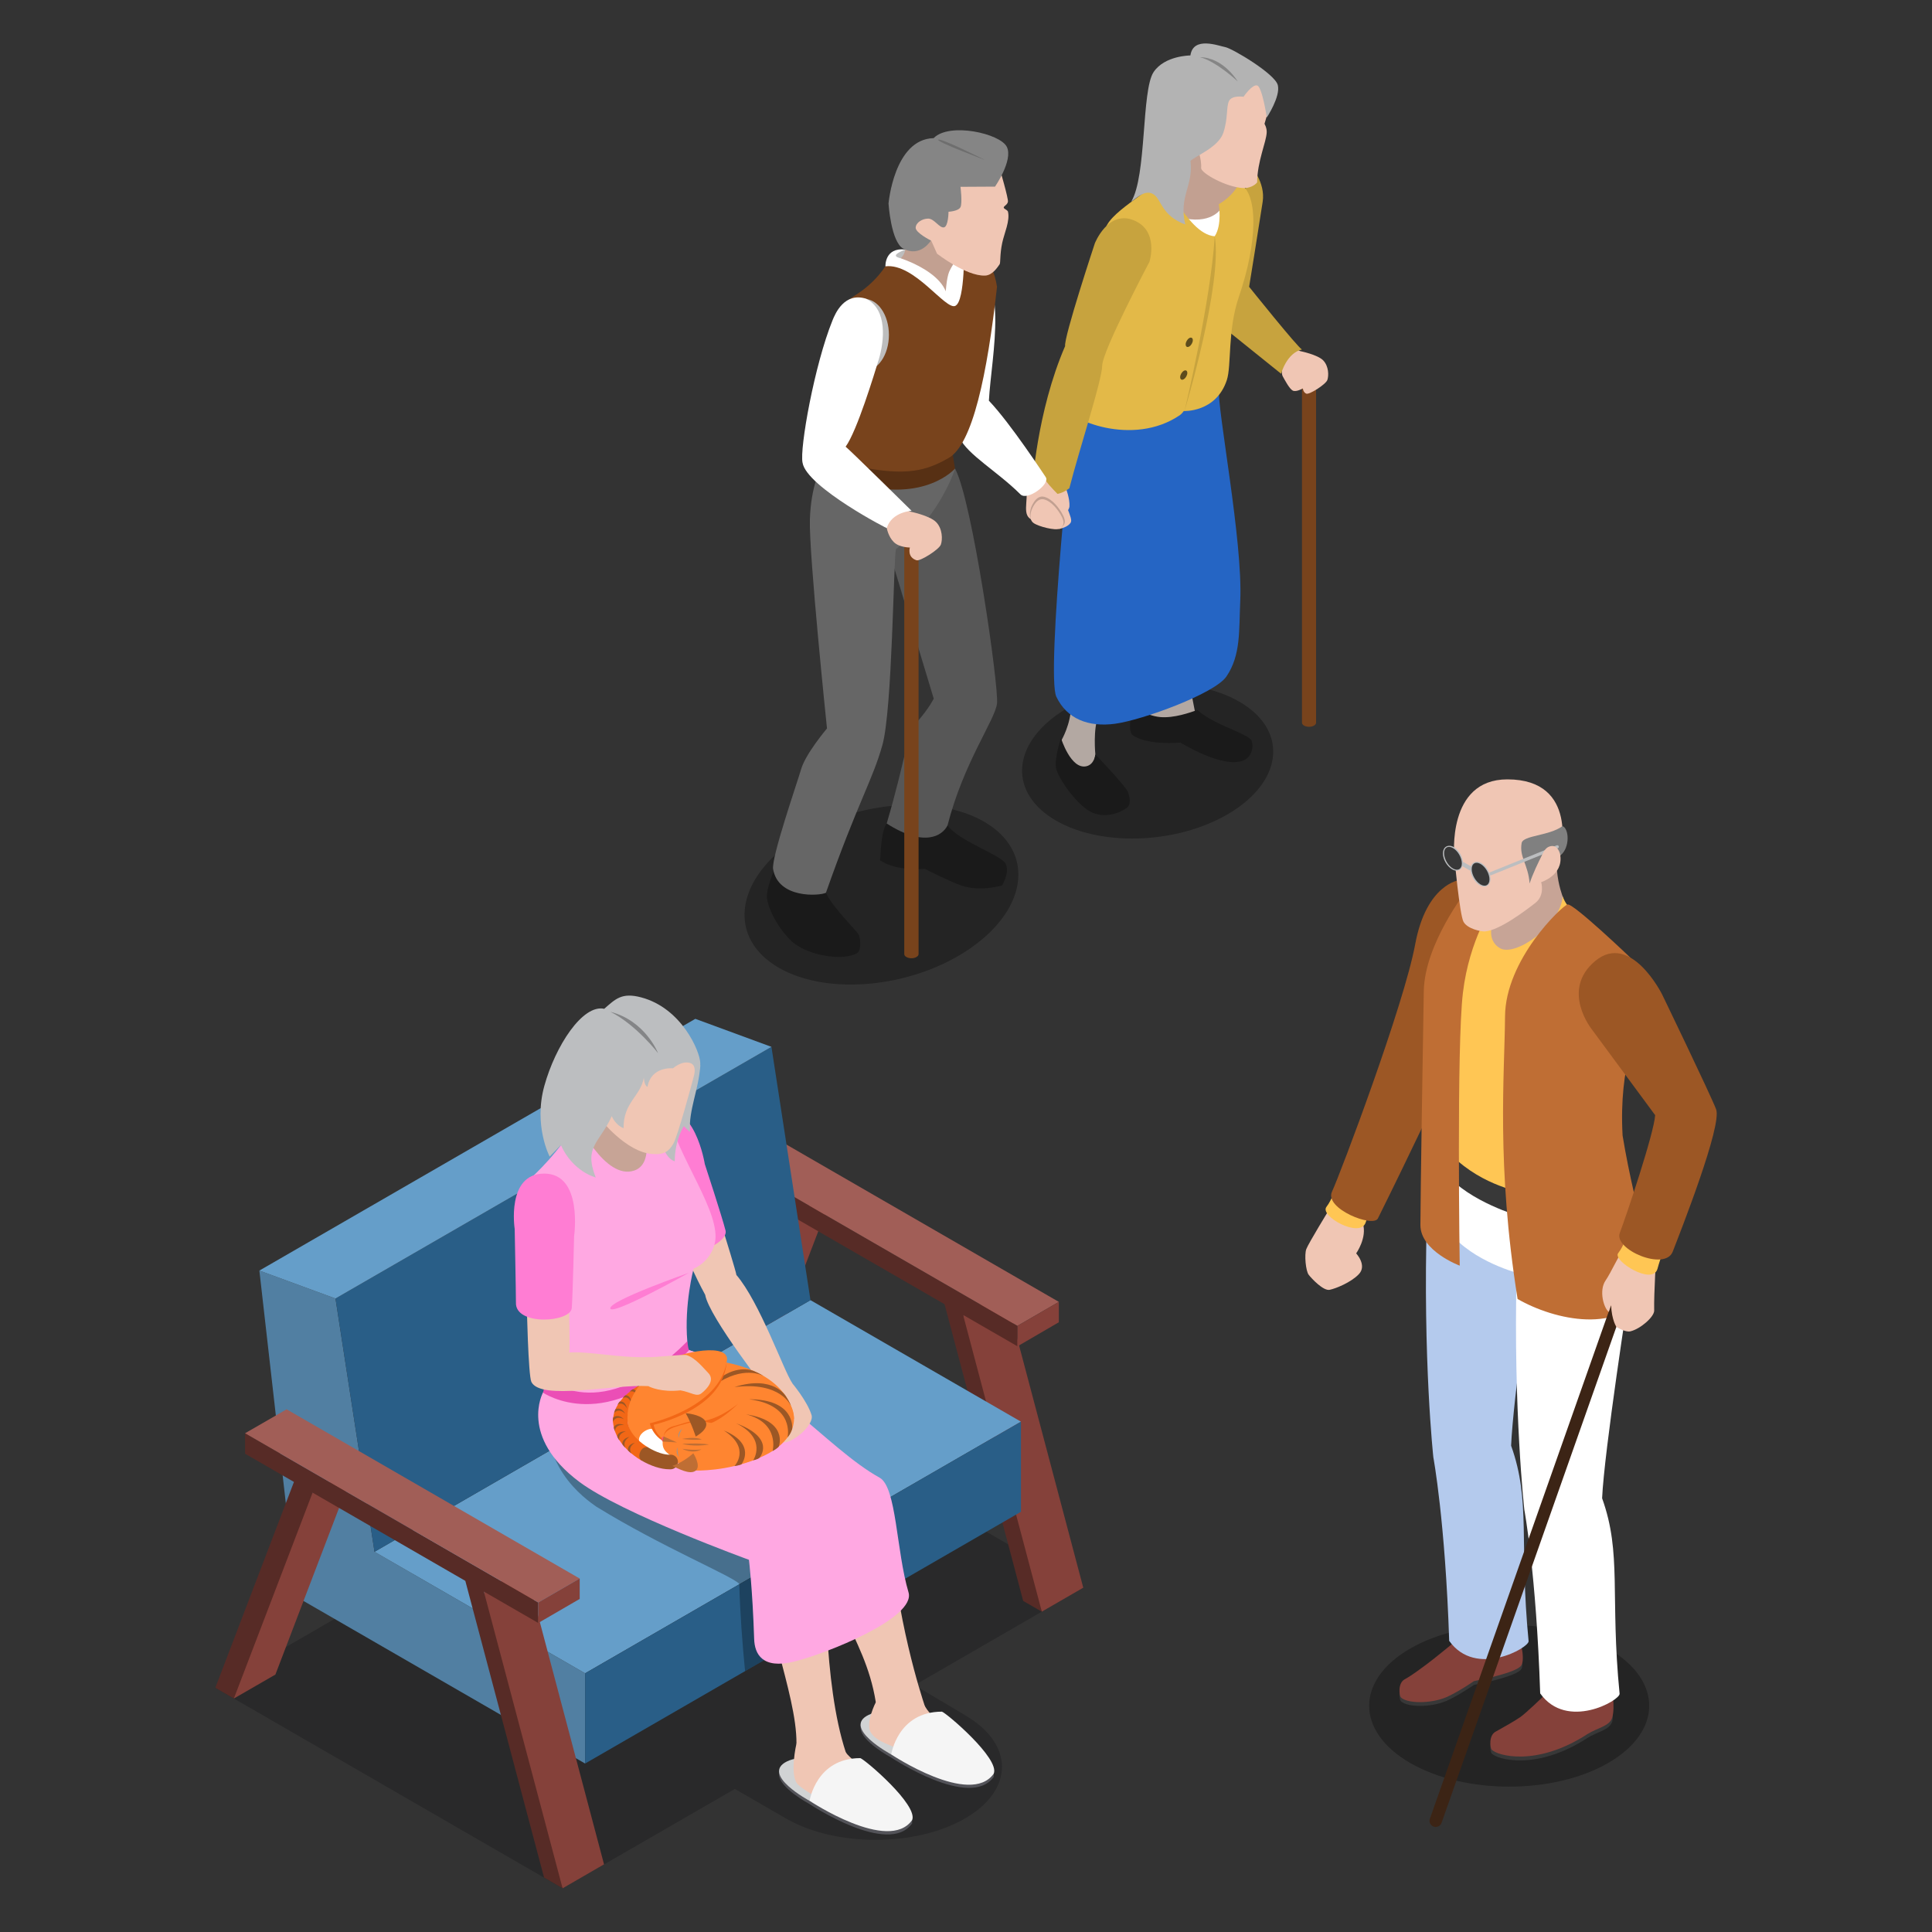 <?xml version="1.0" encoding="UTF-8"?>
<svg id="_レイヤー_1" data-name="レイヤー 1" xmlns="http://www.w3.org/2000/svg" viewBox="0 0 200 200">
  <rect x="0" y="0" width="200" height="200" fill="#333333" stroke="none"/>
  <defs>
    <style>
      .cls-1 {
        fill: #f26716;
      }

      .cls-2 {
        fill: #f5f5f5;
      }

      .cls-3 {
        fill: #eb4eb6;
      }

      .cls-4 {
        fill: #fff;
      }

      .cls-5 {
        fill: #ffc654;
      }

      .cls-6 {
        fill: #ffa8e2;
      }

      .cls-7 {
        fill: #e3b948;
      }

      .cls-8 {
        fill: #ff4d75;
      }

      .cls-9 {
        fill: #f0c6b4;
      }

      .cls-10 {
        fill: #ff7dd3;
      }

      .cls-11 {
        fill: #ff8530;
      }

      .cls-12 {
        fill: #659ec9;
      }

      .cls-13 {
        fill: #a15e57;
      }

      .cls-14 {
        fill: #85413a;
      }

      .cls-15 {
        fill: #939598;
      }

      .cls-16 {
        fill: #b3b3b3;
      }

      .cls-17 {
        fill: #c2a091;
      }

      .cls-18 {
        fill: #b4caed;
      }

      .cls-19 {
        fill: #666;
      }

      .cls-20 {
        fill: #858585;
      }

      .cls-21 {
        fill: #b3a8a2;
      }

      .cls-22 {
        fill: #bcbec0;
      }

      .cls-23 {
        fill: #bf6e34;
      }

      .cls-24 {
        fill: #bdbdbd;
      }

      .cls-25 {
        fill: #c7a33e;
      }

      .cls-26 {
        fill: #d1d3d4;
      }

      .cls-27 {
        fill: #c7a496;
      }

      .cls-28 {
        fill: #1a1a1a;
      }

      .cls-29 {
        fill: #9c5725;
      }

      .cls-30 {
        fill: #535359;
      }

      .cls-31 {
        fill: #6e6e6e;
      }

      .cls-32 {
        fill: gray;
      }

      .cls-33 {
        fill: #295e87;
      }

      .cls-34 {
        fill: #5c4b1d;
      }

      .cls-35 {
        fill: #383838;
      }

      .cls-36 {
        fill: #2565c4;
      }

      .cls-37 {
        fill: #3c2415;
      }

      .cls-38 {
        fill: #575757;
      }

      .cls-39 {
        fill: #572b26;
      }

      .cls-40 {
        fill: #573014;
      }

      .cls-41 {
        fill: #78431c;
      }

      .cls-42 {
        fill: #25a4c4;
      }

      .cls-43 {
        fill: #517fa2;
      }

      .cls-44, .cls-45 {
        opacity: .3;
      }

      .cls-45 {
        fill: #121214;
      }
    </style>
  </defs>
  <g>
    <g>
      <path class="cls-45" d="M99.89,177.55l-5.22-3.1,17.47-10.09-35.95-20.76-53.9,31.12,35.95,20.76,17.83-10.29,5.3,3.06c5.12,2.95,13.41,2.95,18.52,0,5.11-2.95,5.11-7.74,0-10.69Z"/>
      <g>
        <polygon class="cls-14" points="112.14 164.36 107.85 166.84 105.74 162.31 100.31 140.85 99.7 136.12 104 133.64 112.14 164.36"/>
        <polygon class="cls-14" points="78.11 144.71 73.82 147.19 74.79 140.91 80.04 127.98 81.96 125.88 86.26 123.4 78.11 144.71"/>
        <polygon class="cls-39" points="71.89 146.08 73.82 147.19 81.96 125.88 97.78 135.01 105.92 165.73 107.85 166.84 99.7 136.12 105.33 139.37 105.33 137.25 74.98 119.73 74.98 121.85 80.04 124.77 71.89 146.08"/>
        <polygon class="cls-13" points="109.61 134.77 105.33 137.25 74.98 119.73 79.27 117.25 109.61 134.77"/>
        <polygon class="cls-14" points="109.61 136.88 105.33 139.37 105.33 137.25 109.61 134.77 109.61 136.88"/>
      </g>
      <g>
        <polygon class="cls-43" points="38.77 160.64 34.73 134.42 26.85 131.53 30.69 165.31 60.57 182.56 60.57 173.22 38.77 160.64"/>
        <polygon class="cls-12" points="105.69 147.17 60.57 173.22 38.77 160.64 83.9 134.59 105.69 147.17"/>
        <polygon class="cls-33" points="83.9 134.59 38.77 160.64 34.73 134.42 79.86 108.37 83.9 134.59"/>
        <polygon class="cls-12" points="79.86 108.37 34.73 134.42 26.85 131.53 71.98 105.47 79.86 108.37"/>
        <polygon class="cls-33" points="105.69 156.5 60.57 182.56 60.57 173.22 105.69 147.17 105.69 156.5"/>
      </g>
      <g>
        <polygon class="cls-14" points="62.53 193 58.24 195.48 56.13 190.95 50.7 169.49 50.09 164.76 54.39 162.28 62.53 193"/>
        <polygon class="cls-14" points="28.51 173.35 24.21 175.83 25.18 169.54 30.43 156.62 32.36 154.52 36.65 152.04 28.51 173.35"/>
        <polygon class="cls-39" points="22.29 174.72 24.21 175.83 32.36 154.52 48.17 163.65 56.32 194.36 58.24 195.48 50.09 164.76 55.72 168.01 55.72 165.89 25.37 148.37 25.37 150.49 30.43 153.41 22.29 174.72"/>
        <polygon class="cls-13" points="60.01 163.41 55.72 165.89 25.37 148.37 29.67 145.89 60.01 163.41"/>
        <polygon class="cls-14" points="60.01 165.52 55.72 168.01 55.72 165.89 60.01 163.41 60.01 165.52"/>
      </g>
    </g>
    <g>
      <path class="cls-30" d="M80.64,183.69v-.35l13.78,5.01v.41c-2.44,3.45-10.61-2-10.61-2,0,0-3.16-1.69-3.17-3.07Z"/>
      <path class="cls-26" d="M83.82,186.43s-5.15-2.75-2.33-4.1c2.82-1.34,7.12,1.9,7.12,1.9l-4.79,2.2Z"/>
      <path class="cls-30" d="M89.08,178.87v-.34l13.79,5v.41c-2.45,3.44-10.61-2-10.61-2,0,0-3.16-1.69-3.17-3.07Z"/>
      <path class="cls-26" d="M92.26,181.62s-5.15-2.76-2.33-4.1c2.82-1.35,7.12,1.9,7.12,1.9l-4.79,2.2Z"/>
      <path class="cls-44" d="M92.87,165.86l-5.9,3.4c-1.55-2.32-3.68-2-3.12-10.08-.19-1.21-4.39-3.44-10.96-6.67-1.28-.74-6.98-6.39-6.98-6.39l.64-4.17s2.64-3.25,3.96-1.78c9.41,3.25,12.21,9.78,19.04,13.49,.92,.51,1.81,3.24,1.73,4.52-.18,3.06,.93,5.37,1.59,7.68Z"/>
      <path class="cls-44" d="M76.53,163.97c.08,3,.32,6.22,.6,9.02l12.37-7.14c-.41-3.62-.83-7.25-.89-8.31-.11-2.02-16.07-8.79-21.04-11.86,.79-1,2.96-5.58,2.96-5.58,0,0-1.97-1.03-1.93-1.24,.04-.22-8.07,2.74-8.07,2.74,0,0-2.89,1.92-3.47,3-1.8,6.9,3.58,10.6,4.66,11.36,6.75,4.17,14.18,7.23,14.81,8.01Z"/>
      <path class="cls-9" d="M95.74,176.62c1.08,1.86,4.43,3.95,5.95,5.17,1.55,1.24-.1,3.05-3.3,2.4-1.39-.27-4.1-2.62-5.09-3.05-.98-.44-2.46-.79-3.12-1.74-.67-.95,.49-3.2,.49-3.2l2.8-.59s1.43,.16,2.28,1.01Z"/>
      <path class="cls-9" d="M71.33,139.76c9.4,3.25,12.21,9.78,19.03,13.5,.92,.5,1.64,3.23,1.73,4.52,.66,9.78,3.28,17.72,3.65,18.84,.37,1.12-4.16,2.17-5.08-.42-1.16-7.32-5.93-10.43-4.49-18-.84-.31-7.99-4.47-12.47-6.09-1.28-.75-6.98-6.4-6.98-6.4l.63-4.18s2.64-3.24,3.96-1.78Z"/>
      <path class="cls-9" d="M87.56,181.41c.61,.97,5.95,4.67,6.43,6.09,.55,1.65-3,1.79-4.48,1.16-1.48-.63-5.93-2.99-6.89-3.91-.95-.91-.17-4.26-.17-4.26h2.12s1.97,.25,2.99,.91Z"/>
      <path class="cls-9" d="M71.33,139.76s-2.17,4.57-2.96,5.58c4.97,3.07,16.88,12.4,16.98,14.42,.14,2.73-.18,14.41,2.21,21.65,.04,.6-4.19,2.86-5.11-.91,.05-5.28-3.92-13.86-3.23-19.22l-15.79-6.21s-9.01-4.01-7.22-10.9c.59-1.08,5.11-2.9,5.11-2.9,0,0,8.12-2.96,8.08-2.74-.05,.21,1.93,1.25,1.93,1.25Z"/>
      <polygon class="cls-27" points="59.43 113.95 59.43 120.48 63.59 123.65 68.37 121.27 67.8 115.68 64.56 112.17 59.43 113.95"/>
      <path class="cls-6" d="M56.21,144.16s-2.51,4.54,3.76,9.24c4.37,3.28,17.56,8.07,17.56,8.07,0,0,.37,2.98,.54,8.2,.05,1.53,.82,3.15,4.13,2.34,3.3-.81,12.64-4.51,11.85-7.17-1.28-4.31-1.23-10.89-2.99-11.87-5.5-3.04-11.41-10.93-19.74-13.2-.44,.13-15.11,4.4-15.11,4.4Z"/>
      <path class="cls-3" d="M71.17,138.85s.01,.55,.16,.92c-8.4,9.02-15.11,4.4-15.11,4.4l.32-1.55,14.64-3.76Z"/>
      <path class="cls-9" d="M76.22,131.97c2.44,2.84,4.91,9.93,5.8,11.22-1.66,.4-2.4,1.09-2.4,1.09,0,0-6.22-7.92-6.62-10.24-1.05-1.92-2.1-4.35-2.1-4.35l.89-2.28,3.22,.42s1.18,3.8,1.22,4.14Z"/>
      <path class="cls-9" d="M82.01,143.19s1.57,1.87,2,3.29c.31,1.02-1.95,2.92-2.93,2.84-.53-.05-1.96-5.65-1.96-5.65l1.77-1.01,1.11,.53Z"/>
      <path class="cls-10" d="M68.08,115.04c2.34,4.99-1.13,6.4-1.13,6.4,0,0,2.15,6.14,2.48,7.2,.66,2.37,6.03,.22,5.68-1.25-.37-1.46-2.15-6.89-2.15-6.89,0,0-1.06-6.71-4.88-5.46Z"/>
      <path class="cls-6" d="M55.04,121.88s3.13-2.83,4.66-5.9c0,0,2.91,6.25,5.97,5.19,2.47-.85,.63-5.86,.63-5.86,0,0,2.43-.13,2.9,.03,.9,4.38,5.55,10.3,4.79,13.38-.49,1.98-2.19,2.61-2.19,2.61,0,0-.98,3.69-.65,7.52-9.04,9.09-14.64,3.76-14.64,3.76,0,0,.51-3.43,.58-5.08-.11-1.92-.43-1.66-1.01-4.81-.83-4.59-1.07-10.84-1.07-10.84Z"/>
      <path class="cls-10" d="M71.31,131.76s-8.29,2.89-8.13,3.69c.17,.79,8.13-3.69,8.13-3.69Z"/>
      <path class="cls-22" d="M72.5,110.29c-.18,2.56-1.22,4.6-1.08,6.9-.32-.29-.63-.61-.63-.61,0,0-.93,1.38-.94,3.64-1.97-.62-1.91-6.31-1.91-6.31l2.51-2.83,.99-.43s.86-.86,1.06-.37Z"/>
      <path class="cls-9" d="M71.74,111.74s-1.59,5.95-2.05,6.68c-.45,.73-.88,1.15-2.2,1.04-2.67-.21-5.31-3.57-5.31-3.57,0,0,.6-3.6,.69-3.72,.09-.13,3.08-3.32,3.08-3.32l5.01-.85,1.29,2.04-.1,.96-.4,.74Z"/>
      <path class="cls-22" d="M69.69,110.59s-2.28-.25-2.66,1.92c-.36-.13-.38-.96-.38-.96-.32,1.93-2.13,2.56-2.1,5.24-.87-.34-1.22-1.25-1.22-1.25-1.26,2.79-2.93,3.14-1.66,6.35,0,0-2.35-.57-3.61-3.35l-1.16,1.19s-1.69-3.21-.55-7.32c1.14-4.12,3.95-8.47,6.2-7.98,1.16-1.01,1.81-1.72,3.83-1.18,4.19,1.11,6.09,5.6,6.11,6.79,.02,1.19-.77,1.7-.77,1.7,0,0,.59-1.44-.28-1.7-.87-.27-1.77,.55-1.77,.55Z"/>
      <path class="cls-44" d="M63.19,104.74c3.63,.93,4.93,4.28,4.93,4.28,0,0-2.25-2.93-4.93-4.28Z"/>
      <g>
        <path class="cls-1" d="M64.21,147.79c.42,0,.76-.34,.76-.75,.01-1.08,1.34-2.23,3.66-3.14,.39-.15,.58-.59,.43-.98-.15-.39-.6-.58-.98-.43-1.47,.58-2.6,1.26-3.38,2.01-.8,.77-1.23,1.65-1.24,2.54,0,.41,.34,.76,.75,.76h0Z"/>
        <path class="cls-29" d="M64.45,144.74s.56-.39,.92,.53c-.06-.9-.61-.83-.63-.83-.18,.13-.29,.3-.29,.3Z"/>
        <path class="cls-29" d="M65.17,144.06s.64-.27,.85,.7c.09-.9-.49-.95-.51-.95-.19,.1-.34,.25-.34,.25Z"/>
        <path class="cls-30" d="M65.94,143.53s.67-.19,.78,.79c.18-.88-.39-.99-.41-1-.15,.06-.37,.21-.37,.21Z"/>
        <path class="cls-11" d="M67.48,150.39c3.36,1.94,8.83,1.94,12.19,0,3.37-1.95,3.37-5.1,0-7.04-3.37-1.95-8.83-1.95-12.19,0-3.37,1.94-3.37,5.09,0,7.04Z"/>
        <path class="cls-11" d="M82.19,146.87s0-4.39-6.98-5.82c.69-2.24-5.04-1.05-6.5-.01-3.91,2.77-3.73,5.38-3.73,5.38l17.2,.46Z"/>
        <path class="cls-29" d="M79.1,142.48s-1.74-1.13-4.57,.54l.32-.59c1.85-1.16,3.23-.48,3.23-.48,0,0,.6,.24,1.02,.53Z"/>
        <path class="cls-1" d="M72.78,147.09s1.44-.07,3.61-1.76c-2.04,2-3.32,2.16-3.32,2.16l-4.36,1.21s0-.8,1-1.06c.87-.22,1.58-.53,2.44-.63,.35-.05,.64,.08,.64,.08Z"/>
        <path class="cls-4" d="M67.67,148.01c-.19-.43-2.52,.57-1.03,1.99,1.2,1.22,2.55,1.11,2.94,.97,.38-.14,.78-1.15-.16-1.46-.98-.37-1.36-.92-1.74-1.5Z"/>
        <path class="cls-1" d="M75.21,141.05c-.37,4.92-7.54,6.44-7.54,6.44,0,0,.15,1.48,2.16,2.12-2.2-.39-2.56-2.27-2.56-2.27,0,0,7.12-1.57,7.94-6.28Z"/>
        <path class="cls-8" d="M68.7,148.7s-.17,.06-.2,.24c-.03,.17,.1,.29,.1,.29,0,0,.22-.01,.27-.24,.05-.23-.18-.29-.18-.29Z"/>
        <path class="cls-11" d="M78.45,150.98c-3.22,1.36-6.43,1.25-6.43,1.25,0,0-.27-.06-.67-.19-1.76-1.47-2.85-1.51-2.75-2.82,0,0,.1-.08,.12-.27,.03-.19-.02-.27-.02-.27,.28-.98,1.86-1.1,3.32-1.59,.64,0,1.05,.11,1.05,.11l4.03,.78s1.5,2.8,1.36,2.99Z"/>
        <path class="cls-15" d="M70.62,147.91s-.53,.38-.36,.95c.02-.49,.36-.95,.36-.95Z"/>
        <path class="cls-15" d="M70.13,149.82s-.26,.59,.17,1c-.23-.44-.17-1-.17-1Z"/>
        <path class="cls-29" d="M73.07,147.22c-.29-.69-1.59-.88-2.09-.93,.62,1.08,1.04,2.42,1.04,2.42,0,0,1.36-.73,1.05-1.49Z"/>
        <path class="cls-1" d="M67.08,149.83c-.37-.22-.73-.49-1.05-.8-.69-.65-1.06-1.36-1.06-1.99,0-.42-.33-.76-.75-.76h0c-.41,0-.75,.33-.76,.75,0,1.06,.52,2.13,1.53,3.1,.42,.4,.89,.75,1.39,1.05l.71-1.34Z"/>
        <path class="cls-29" d="M66.37,151.17c.98,.58,2.04,.93,2.92,.93,.06,0,.11,0,.17,0,.42-.02,.74-.38,.72-.8-.02-.42-.38-.74-.8-.71-.56,.03-1.45-.24-2.3-.76,0,0-.5-.17-.79,.44-.29,.6,.09,.9,.09,.9Z"/>
        <path class="cls-23" d="M71.77,150.44s-.95,.9-2.17,1.31c.55,.24,1.82,.97,2.42,.49,.6-.48-.25-1.8-.25-1.8Z"/>
        <path class="cls-23" d="M68.7,148.7l1.38,.62-1.48-.09c0-.28,.1-.53,.1-.53Z"/>
        <path class="cls-23" d="M72.65,149.01c-.77,.11-2.03-.05-2.03-.05,0,0,1.24-.28,2.03,.05Z"/>
        <path class="cls-23" d="M72.61,150.04c-.98,.53-1.98-.06-1.98-.06,0,0,1.17,.19,1.98,.06Z"/>
        <path class="cls-23" d="M73.4,149.53c-1.53,.29-2.78-.06-2.78-.06,0,0,1.66-.12,2.78,.06Z"/>
        <path class="cls-29" d="M77.97,151.17s1.5-2.22-1.76-3.83c4.13,1.55,2.46,3.51,2.41,3.57-.17,.17-.65,.26-.65,.26Z"/>
        <path class="cls-29" d="M79.98,150.21s.78-2.89-2.75-3.8c4.37,.67,3.42,3.25,3.39,3.34-.2,.24-.64,.46-.64,.46Z"/>
        <path class="cls-29" d="M81.52,148.81s.84-3.34-3.98-3.96c4.73,0,4.48,2.92,4.47,3.06-.18,.59-.49,.89-.49,.89Z"/>
        <path class="cls-29" d="M81.88,145.54s-1.03-2.56-5.85-1.95c4.06-1.3,5.34,.97,5.34,.97,0,0,.45,.67,.51,.98Z"/>
        <path class="cls-29" d="M76.03,151.77s1.75-1.84-1.1-3.69c3.39,1.4,1.86,3.45,1.84,3.49-.13,.11-.74,.2-.74,.2Z"/>
        <path class="cls-29" d="M65.38,150.48s-.5-.6,.35-1.13c-.87,.22-.71,.78-.71,.81,.13,.14,.37,.32,.37,.32Z"/>
        <path class="cls-29" d="M64.75,149.89s-.42-.63,.42-1.15c-.87,.22-.74,.76-.74,.78,.12,.18,.32,.37,.32,.37Z"/>
        <path class="cls-29" d="M64.14,149.13s-.3-.68,.65-.96c-.9-.02-.89,.54-.89,.56,.08,.21,.24,.4,.24,.4Z"/>
        <path class="cls-29" d="M63.65,148.17s-.02-.75,.97-.64c-.83-.36-1.07,.21-1.08,.23,.03,.23,.12,.41,.12,.41Z"/>
        <path class="cls-29" d="M63.46,147.18s.23-.7,1.12-.27c-.65-.62-1.09-.17-1.11-.15-.04,.22,0,.42,0,.42Z"/>
        <path class="cls-29" d="M63.56,146.29s.42-.62,1.16,.05c-.46-.78-1-.46-1.02-.45-.09,.2-.14,.4-.14,.4Z"/>
        <path class="cls-29" d="M63.92,145.44s.46-.49,.98,.35c-.21-.87-.73-.69-.76-.69-.15,.17-.22,.34-.22,.34Z"/>
      </g>
      <g>
        <path class="cls-9" d="M58.89,134.81s.12,4.52,.04,5.2c2.13-.13,5.05,.56,8.15,.48,.68,.04,3.64-.31,4-.21,.94,.29,1.84,1.46,2.23,1.84,.76,.76-.18,1.71-.69,2.11-.52,.42-1.06-.11-2.18-.3-1.97,.22-3.17-.34-3.32-.44-3.66-.21-11.12,1.53-12.11-.43-.33-.66-.48-8.08-.48-8.08l4.36-.18Z"/>
        <path class="cls-10" d="M56.34,121.49c-3.95,0-3.06,5.73-3.06,5.73,0,0,.13,6.51,.13,7.61-.11,2.45,5.67,2.08,5.78,.57,.11-1.5,.24-7.42,.24-7.42,0,0,.94-6.49-3.09-6.49Z"/>
      </g>
      <path class="cls-2" d="M102.87,183.61c.67-1.55-4.91-6.29-5.36-6.42-4.59,0-5.25,4.43-5.25,4.43,0,0,8.17,5.44,10.61,1.99Z"/>
      <path class="cls-2" d="M94.42,188.43c.68-1.56-4.9-6.3-5.36-6.43-4.59,0-5.25,4.42-5.25,4.42,0,0,8.17,5.44,10.61,2Z"/>
    </g>
  </g>
  <g>
    <path class="cls-44" d="M145.98,182.5c5.66,3.27,14.84,3.27,20.5,0,5.66-3.27,5.66-8.57,0-11.84-5.66-3.27-14.84-3.27-20.5,0-5.66,3.27-5.66,8.57,0,11.84Z"/>
    <path class="cls-9" d="M137.65,125.12s-2.21,3.61-2.42,4.18c-.22,.56-.06,2.29,.25,2.67,.3,.39,1.52,1.69,2.17,1.55,.66-.14,2.2-.77,3-1.6,.91-.92-.26-2.17-.26-2.17,0,0,1.16-1.63,.69-3.12-1.82-.47-3.43-1.52-3.43-1.52Z"/>
    <path class="cls-5" d="M138.21,123.08s-.31,1.09-.9,1.86c-.73,.95,3.49,3.29,4.06,1.62,.28-.83,.69-1.97,.69-1.97l-3.85-1.51Z"/>
    <path class="cls-29" d="M151.1,91.1s-3.44,.37-4.6,6.65c-1.16,6.28-7.7,23.63-8.62,25.63-.79,1.74,4.27,3.74,4.76,2.75,3.51-7.07,6.54-13.55,6.54-13.55l4.34-19.48-2.43-1.99Z"/>
    <path class="cls-27" d="M161.18,90.14c.13,1.52,.59,2.67,.59,2.67l.41,1.61-.88,1.79-2.02,2.45-2.5,.58-2.95-.58-.97-1.92,.65-2.64,2.92-3.29s4.49-.94,4.75-.67Z"/>
    <path class="cls-5" d="M161.77,92.81c-.25,3.01-4.89,6.25-6.47,5.36-1.58-.9-.7-2.85-.7-2.85l-2.98,.27-1.32,3.74v22.11l7.33,3.54,3.33-23.06,2.31-7.12s-1.09-.85-1.49-1.98Z"/>
    <path class="cls-35" d="M150.45,170.47s-2.25,1.84-2.81,2.24c-.56,.4-1.33,1.02-2.24,1.53-.72,.4-.54,1.67-.4,1.84,.57,.65,3.04,.72,4.73,0,1.18-.51,2.85-1.66,2.85-1.66,.53-.11,4.39-.86,4.9-1.63,.5-.76-.74-3.32-.74-3.32l-6.29,.99Z"/>
    <path class="cls-35" d="M159.87,175.9s-2.25,1.84-2.82,2.24c-.56,.39-1.32,1.02-2.24,1.53-.72,.4-.55,1.67-.4,1.84,.57,.65,4.67,1.81,9.91-1.59,.97-.63,2.3-.82,2.57-1.69,.36-1.16-.68-3.32-.68-3.32l-6.35,.99Z"/>
    <path class="cls-14" d="M150.45,170.08s-2.25,1.84-2.81,2.24c-.56,.4-1.33,1.02-2.24,1.53-.72,.4-.54,1.66-.4,1.84,.57,.65,3.04,.72,4.73,0,1.18-.51,2.85-1.66,2.85-1.66,.53-.11,4.39-.86,4.9-1.62,.5-.76-.31-3.32-.31-3.32l-6.72,.99Z"/>
    <path class="cls-18" d="M158.66,130.77s-2.03,14.04-2.23,18.89c2.06,5.73,.82,10.08,1.81,20.23,.07,.68-5.47,3.84-8.22-.03-.41-12.41-1.64-19-1.64-19,0,0-1.1-10.05-.67-24.87,.53-.86,10.96,4.78,10.96,4.78Z"/>
    <path class="cls-14" d="M159.87,175.51s-1.91,1.84-2.47,2.23c-.56,.39-1.67,1.02-2.59,1.53-.72,.4-.55,1.67-.4,1.84,.57,.65,4.67,1.81,9.91-1.59,.97-.63,2.3-.82,2.57-1.69,.36-1.16-.09-3.32-.09-3.32l-6.93,1Z"/>
    <path class="cls-4" d="M149.4,120.85c.63,1.97,9.14,5.45,10.9,5.05,1.25-.29,8.36,7.63,8.36,7.63,0,0-2.6,16.73-2.81,21.57,2.06,5.73,.81,10.08,1.81,20.23,.07,.69-5.47,3.84-8.22-.03-.41-12.42-1.64-19-1.64-19,0,0-1.15-10.28-.8-24.54-1.93-.58-6.61-2.35-8.02-6.05-1.27-1.37-.21-6.82,.42-4.85Z"/>
    <path class="cls-35" d="M149.73,121.52c2.37,2.89,7.58,4.38,7.58,4.38v-2.53s-4.55-.83-7.58-4.38v2.53Z"/>
    <path class="cls-23" d="M154.6,93.63s-2.5,3.57-3.16,9.15c-.67,5.58-.33,28.24-.33,28.24,0,0-4.07-1.51-4.07-4.2s.27-19.81,.35-24.22c.09-4.9,4.4-10.38,4.4-10.38l2.81,1.4Z"/>
    <path class="cls-23" d="M168.77,99.13s-5.92-5.66-6.5-5.5c-.58,.16-6.44,5.7-6.47,11.61-.04,5.91-.92,15.32,1.3,29.23,3.8,2.19,10.73,3.76,13.47-.95,1.3-1-1.23-7.59-2.6-15.97-.42-7.44,1.73-11.31,1.73-11.31l-.93-7.11Z"/>
    <path class="cls-9" d="M150.55,88.72s.55,5.96,.95,6.7c.4,.74,1.84,1.03,2.21,1,1.53-.11,4.21-2.16,5.23-2.95,1.02-.8,.6-2.15,.6-2.15,0,0,2.28-.7,1.98-2.77,0,0,2.01-7.87-5.48-7.87-6.31,0-5.49,8.04-5.49,8.04Z"/>
    <path class="cls-32" d="M161.74,85.53c-1.4,1.01-4.07,.94-4.22,1.74-.26,1.45,.67,2.2,.83,4.19,.22-.79,1-2.43,1.3-2.97,.15-.27,.4-.66,.92-.72,.52-.06,.65,.6,.97,.78,1.01-.82,.89-2.79,.21-3.03Z"/>
    <g>
      <path class="cls-22" d="M152.22,90.11c.07,0,.14-.04,.18-.11,.06-.1,.02-.23-.08-.29l-.77-.44c-.1-.06-.23-.03-.29,.08-.06,.1-.03,.23,.08,.29l.77,.44s.07,.03,.11,.03Z"/>
      <path class="cls-22" d="M153.17,91.64c-.53-.31-.95-1.03-.95-1.64,0-.23,.06-.43,.17-.57,.21-.26,.59-.3,.96-.09,.53,.31,.95,1.03,.95,1.64,0,.48-.27,.8-.66,.8-.16,0-.31-.05-.47-.14Z"/>
      <path class="cls-35" d="M152.35,89.97c0,.58,.41,1.29,.92,1.59,.51,.29,.92,.06,.92-.53s-.41-1.3-.92-1.59c-.51-.29-.92-.06-.92,.53Z"/>
      <path class="cls-22" d="M150.32,89.99c-.53-.31-.95-1.03-.95-1.64,0-.23,.06-.43,.17-.57,.21-.26,.59-.3,.96-.09,.53,.31,.95,1.03,.95,1.64,0,.48-.26,.8-.66,.8-.15,0-.31-.05-.47-.14Z"/>
      <path class="cls-35" d="M149.49,88.32c0,.59,.41,1.3,.92,1.59,.5,.29,.92,.06,.92-.53s-.41-1.3-.92-1.59c-.5-.29-.92-.06-.92,.53Z"/>
      <path class="cls-22" d="M154.31,90.61s.04,0,.06-.01l6.9-2.79c.09-.04,.12-.13,.09-.21-.03-.08-.12-.12-.21-.09l-6.91,2.79c-.08,.03-.12,.12-.09,.21,.03,.06,.08,.1,.15,.1Z"/>
    </g>
    <path class="cls-9" d="M159.38,89.39s.25-1.44,.94-1.73c1.01-.42,1.21,.89,1.21,.89l-2.15,.84Z"/>
    <path class="cls-37" d="M148.63,189.12c.26,0,.51-.16,.6-.42l19.3-54.76c.11-.33-.06-.69-.39-.81-.33-.12-.7,.06-.81,.39l-19.31,54.76c-.12,.33,.06,.69,.39,.81,.07,.02,.14,.04,.21,.04Z"/>
    <path class="cls-9" d="M168.42,128.75c-.89,1.22-1.6,2.91-2.22,3.82-.69,1.02-.2,2.82,.34,3.24l.24-.7c.06,1.54,.55,2.25,.55,2.25,0,0,.92,.59,1.45,.46,1.06-.26,2.47-1.51,2.46-2.15-.04-1.82,.22-5.74,.22-5.74,0,0-2.34-1.44-3.04-1.18Z"/>
    <path class="cls-5" d="M168.42,127.87s-.31,1.09-.91,1.86c-.6,.77,3.57,3.39,4.07,1.62,.37-1.35,.69-1.97,.69-1.97l-3.84-1.52Z"/>
    <path class="cls-29" d="M165.15,99.47c3.66-3.03,6.9,3.45,6.9,3.45,0,0,4.95,10.24,5.6,11.91,.65,1.67-3.7,12.69-4.49,14.74-.8,2.06-6.14-.23-5.48-1.94,.65-1.7,3.56-10.35,3.66-12.19-.75-1.01-6.54-8.86-6.54-8.86,0,0-3.3-4.08,.35-7.11Z"/>
  </g>
  <path class="cls-44" d="M80.62,100.18c5.19,2.99,14.14,2.03,20.01-2.14,5.87-4.18,6.42-9.99,1.24-12.98-5.18-2.99-14.14-2.03-20.01,2.14-5.86,4.18-6.42,9.99-1.24,12.98Z"/>
  <path class="cls-44" d="M109.32,84.95c4.91,2.83,13.14,2.37,18.37-1.03,5.24-3.4,5.51-8.46,.59-11.29-4.91-2.83-13.14-2.37-18.37,1.03-5.23,3.4-5.5,8.46-.59,11.29Z"/>
  <g>
    <g>
      <path class="cls-21" d="M110.88,73.1c-.03,1.86-.98,3.5-.98,3.5l.28,2.29,.98,1.79h1.78l.45-2.58s-.27-2.73,.35-4.04c.35-.73-3.02-1.31-2.86-.97Z"/>
      <polygon class="cls-17" points="128.41 18.56 128.41 20.9 126.82 25.47 122.43 26.56 120.09 22.22 121.05 17.68 123.27 13.88 127.32 14.84 128.41 18.56"/>
      <path class="cls-4" d="M126.39,21.61s-1.05,1.76-4.29,.87c-.51,.89,3.11,4.56,3.11,4.56l2.19-.84-1.01-4.59Z"/>
      <polygon class="cls-21" points="123.31 71.66 123.78 74.07 121.49 74.83 118.92 75.02 117.8 73.85 118.03 71.97 123.31 71.66"/>
      <path class="cls-28" d="M120.09,74.23c1.46,.13,3.1-.47,3.86-.73,1.77,1.6,5.39,2.46,5.63,3.22,.24,.77-.1,1.62-.76,1.96-2.14,1-6.62-1.81-6.62-1.81,0,0-3.44,.33-4.96-.78-.58-.42,0-2.99,0-2.99,0,0,1.4,1,2.86,1.13Z"/>
      <path class="cls-36" d="M126.17,40.15c-.16,2.35,2.5,15.83,2.22,22.06-.14,3.08,.07,5.61-1.43,7.82-1.21,1.78-8.71,4.51-11.51,4.89-2.79,.38-5.02-.51-6.1-2.8-1.08-2.29,1.71-29.63,2.03-30.45,.32-.83,14.95-3.88,14.79-1.53Z"/>
      <path class="cls-41" d="M134.78,38.35v36.46c0,.11,.07,.22,.21,.3,.29,.17,.75,.17,1.04,0,.14-.08,.21-.19,.21-.3V38.35h-1.47Z"/>
      <path class="cls-9" d="M132.79,37.44s-.22,1.13,0,1.52c.22,.39,.68,1.28,1.03,1.47,.35,.19,1.05-.22,1.05-.22,0,0,.04,.41,.35,.54,.31,.14,2.04-.97,2.19-1.42,.15-.45,.15-1.41-.43-2.02-.58-.6-2.37-.96-2.37-.96l-.99-.46-1.57,.89,.73,.63Z"/>
      <path class="cls-25" d="M129.44,17.14s1.59,1.7,1.27,3.76c-.31,2.06-1.4,8.79-1.4,8.79,0,0,5.02,6.27,5.47,6.49-1.59,.35-2.16,2.51-2.16,2.51l-6.44-5.18,3.26-16.37Z"/>
      <path class="cls-7" d="M125.75,24.45c.78-1.18,.42-3.32,.42-3.32,0,0,1.41-.72,2.12-2.19,2,1.1,1.91,6.08-.05,11.81-1.18,3.47-.74,7.07-1.24,8.6-1.12,3.38-4.47,3.2-4.47,3.2l-2.69-4.16s5.13-12.76,5.91-13.94Z"/>
      <path class="cls-7" d="M119.84,18.54c-.46,1.2-5.41,3.58-5.44,5.42-.03,1.84-4.4,16.78-4.14,18.11,.26,1.33,6.98,4.25,11.89,.9,1.6-1.21,1.76-6.67,3.38-12.77,.85-3.2,.79-5.02,.22-5.74-3.03-.22-5.44-7.12-5.91-5.91Z"/>
      <path class="cls-9" d="M107.26,50.43s-.52,1.38-.55,2.19c-.03,.81,3.02,1.26,3.02,1.26,0,0,.94-.94,.98-1.46,.05-.78-.36-1.86-.36-1.86l-3.1-.13Z"/>
      <path class="cls-25" d="M117.36,22.8c-2.66-1.08-4.02,2.38-4.02,2.38,0,0-3.23,9.75-3.08,10.65-2.96,6.83-3.4,14.6-3.4,14.6,0,0,1.88,1.63,3.84,.11,1.02-4,3.38-11.16,3.4-12.7,.02-1.53,4.89-10.74,4.89-10.74,0,0,1.03-3.22-1.63-4.3Z"/>
      <path class="cls-9" d="M131.13,12.03l-.23,.79s.24,.39,.23,.86c-.03,1.02-.98,3-.99,5.2-.25,.34-.87,.62-1.44,.59-1.79-.1-4.29-1.51-4.36-2.05,.07-1.05-.43-2.18-.43-2.18l-.64-4.99,3.18-3.17,4,.11,.92,3.45-.25,1.41Z"/>
      <path class="cls-16" d="M128.77,10.02s-1.21-.19-1.53,.41c-.32,.6-.09,1.78-.6,3.31-.51,1.52-2.86,2.38-3.4,2.92,.32,2.54-1.24,3.69-.54,6.58-2.48-.92-2.45-2.58-3.28-3.12-.83-.54-1.68,.32-2.32,.76,1.62-2.67,1.05-11.51,2.32-13.42,1.15-1.72,3.81-1.72,3.81-1.72,.29-2.03,2.92-.99,3.62-.86,.7,.13,5.15,2.76,5.43,3.94,.29,1.18-1.14,3.34-1.14,3.34,0,0-.48-3.15-.99-3.31-.51-.16-1.4,1.14-1.4,1.14Z"/>
      <path class="cls-20" d="M124.22,5.92c2.45,.03,3.91,2.51,3.91,2.51,0,0-2.19-2.07-3.91-2.51Z"/>
      <path class="cls-25" d="M125.75,24.45c.83,4.96-3.13,18.1-3.13,18.1,0,0,2.71-11.3,3.13-18.1Z"/>
      <path class="cls-34" d="M122.91,38.61c0,.24-.17,.53-.37,.65-.21,.12-.37,.02-.37-.22s.17-.52,.37-.65c.21-.12,.37-.02,.37,.22Z"/>
      <path class="cls-34" d="M123.48,35.22c0,.24-.17,.53-.37,.65-.21,.12-.37,.02-.37-.22s.17-.53,.37-.65c.2-.12,.37-.02,.37,.21Z"/>
      <path class="cls-28" d="M113.39,78.11s-.09,1.01-.92,1.21c-1.62,.38-2.64-2.92-2.64-2.92,0,0-.7,2.1-.51,3.11,.19,1.02,2.21,3.96,3.8,4.63,1.59,.67,3.21-.23,3.58-.56,.37-.32,.29-1.01,.05-1.62-.24-.61-3.35-3.85-3.35-3.85Z"/>
    </g>
    <g>
      <path class="cls-24" d="M93.72,25.82l-.72,.1-.46,.44,.3,.65s.9,.35,.88,.3c-.02-.05,.57-.96,.57-.96l-.57-.54Z"/>
      <path class="cls-17" d="M93.59,24.96s.72,1.5-1.16,2.29c-.75,.24,5.84,5.13,5.84,5.13,0,0,2.26-.26,2.26-.4s.48-4.02,.48-4.02l-3.02-3.21-4.39,.2Z"/>
      <path class="cls-28" d="M98.08,85.44c1.18,1.65,5.62,3.08,6.04,4,.41,.92-.38,2.22-.38,2.22,0,0-2.29,.7-4.26,0-1.24-.44-3.75-1.72-3.75-1.72,0,0-2.86,.32-4.64-.89,.11-.6,.06-2.86,.7-3.82,.64-.95,5.63,.29,6.3,.19Z"/>
      <path class="cls-38" d="M92.09,57.21l4.57,15.11s-.42,.91-1.69,2.38c-1.14,1.32-1.14,3.62-3.18,10.55,3.88,2.48,5.76,1.29,6.3,.19,1.65-6.48,4.9-10.88,5.12-12.6,.21-1.72-2.57-21.09-4.34-24.32-1.61-.27-6.77,8.69-6.77,8.69Z"/>
      <path class="cls-28" d="M85.5,92.42c.7,1.54,3.21,3.95,3.4,4.35,.19,.4,.27,1.63-.16,1.89-1.43,.86-5.24,.29-6.87-1.3-1.62-1.59-2.46-3.67-2.48-4.51-.02-.86,.54-2.48,1.21-3.66,.67-1.18,4.54,2.77,4.9,3.23Z"/>
      <path class="cls-19" d="M85.32,47.36c-.42,1.32-1.36,2.89-1.48,6.4-.12,3.51,1.77,21.65,1.77,21.65,0,0-2.19,2.58-2.67,4.19-.48,1.62-3.07,9.09-2.91,10.35,.51,3.12,4.84,2.79,5.47,2.47,3.3-9.38,4.81-11.6,5.85-15.31,1.03-3.71,1.14-19.17,1.4-20.28,4.45-3.07,6.12-8.31,6.12-8.31,0,0-13.27-2.21-13.54-1.15Z"/>
      <path class="cls-40" d="M86.61,45.52l-1.29,1.57s-.36,1.94,3.43,3c7.04,1.97,10.11-1.58,10.11-1.58l-.43-2.72-11.82-.29Z"/>
      <path class="cls-4" d="M91.66,27.57s-.1-1.98,2.05-1.74c-1.27,.52-1.15,.74-.46,.91,1.59,.55,3.52,1.55,4.38,2.89,.37,.58,.81,1.68,.56,2.06-1.56,1.65-6.53-4.12-6.53-4.12Z"/>
      <path class="cls-42" d="M99.19,31.34s-.9-1.68-.26-3.43c.52-1.43,.9-1.31,.9-1.31l1.18,.97-1.03,3.77h-.78Z"/>
      <path class="cls-9" d="M105.96,49.72c-.08,.07,.26,.75,.26,.78,.27,1.41-.51,2.9,.69,3.34,.2,0,.1-.17,.48-.69,.72-.14,1.15-1.01,2.21,.5,.07,.1-.1,1.04,.01,1.12,.67-.15,1.02-.38,1.21-.64,.18-.27-.01-.69-.41-1.73,.07-.56-1.84-1.87-2.43-3.12-.12-.16-.26-.36-.39-.59l-1.63,1.03Z"/>
      <path class="cls-4" d="M108.26,49.4c-.16-.22-3.63-5.55-5.89-7.92,.25-4.71,2.34-13.44-2.5-15.08-.72,0-1.39,1.23-1.62,1.75-1.03,2.67,.02,15.71,1.08,17.16,.82,1.76,3.9,3.47,6.3,5.86,.71,.73,3.13-1.08,2.62-1.78Z"/>
      <path class="cls-17" d="M106.71,52.62s.47-1.44,1.39-1.19c.91,.24,1.6,1.3,1.8,1.65,.59,.97,.28,1.33-.13,1.56-.42,.22-2.24-.21-2.82-.63-.59-.42-.23-1.39-.23-1.39Z"/>
      <path class="cls-9" d="M106.78,52.83s.45-1.36,1.31-1.13c.86,.23,1.51,1.24,1.7,1.56,.55,.91,.26,1.26-.13,1.47-.39,.21-2.12-.2-2.67-.59-.55-.39-.21-1.31-.21-1.31Z"/>
      <path class="cls-41" d="M98.91,31.66c-1.02,.51-4.23-4.45-7.25-4.09-1.59,2.31-3.28,3-3.86,3.51-.58,.51-2.35,3.14-1.53,5.92,1.18,1.96,.56,5.19,.31,6.42-.25,1.24-.48,2.35-.48,2.35,0,0,.07,1.98,2.83,2.54,4.99,1.02,6.99,.39,9.26-.89,2.49-1.4,4.01-8.65,5.02-17.73-.45-3.05-2.46-4.52-2.46-4.52l-.95,.25s.13,5.72-.89,6.23Z"/>
      <path class="cls-24" d="M92.02,34.67c0,2.06-1.15,3.74-2.57,3.74s-2.58-1.67-2.58-3.74,1.15-3.73,2.58-3.73,2.57,1.67,2.57,3.73Z"/>
      <path class="cls-9" d="M103.47,17.39s.94,3.18,.87,3.5c-.07,.32-.39,.41-.43,.57-.04,.16,.3,.21,.43,.43,.24,.96-.38,2.25-.59,3.25-.26,1.21-.16,2.06-.27,2.22-.21,.29-.73,1.14-1.51,1.17-1.97,.07-4.97-2.27-4.97-2.27l-.61-1.37s-.98,.77-1.81-1.05c-.32-.71-.53-2.24-.53-2.24l2.36-3.45,4.87-2.43,2.2,1.67Z"/>
      <path class="cls-20" d="M103.01,19.32l-3.58,.02s.21,1.67,0,2.1c-.21,.43-1.24,.48-1.24,.48,0,0-.01,1.54-.48,1.62-.46,.08-1-.91-1.62-.91s-1.28,.41-1.3,.94c-.02,.53,1.58,1.33,1.58,1.33,0,0-1.09,1.79-2.86,.84-1.28-.69-1.53-4.67-1.53-4.67,0,0,.57-6.67,4.67-6.77,1.62-1.67,6.91-.48,7.58,.91,.67,1.38-1.24,4.13-1.24,4.13Z"/>
      <path class="cls-31" d="M97.13,14.46c.29-.19,4.83,2.1,4.83,2.1,0,0-5.12-1.91-4.83-2.1Z"/>
      <path class="cls-41" d="M93.61,53.88v44.89c0,.11,.07,.22,.22,.3,.29,.17,.75,.17,1.04,0,.14-.08,.22-.19,.22-.3V53.88h-1.47Z"/>
      <path class="cls-9" d="M91.8,54.67s.15,.88,.72,1.44c.56,.57,1.67,.57,1.67,.57,0,0-.31,1,.69,1.32,.37,.12,2.34-1.11,2.52-1.63,.18-.51,.18-1.63-.49-2.32-.67-.69-2.73-1.1-2.73-1.1l-1.13-.53-1.81,1.03,.56,1.23Z"/>
      <path class="cls-4" d="M89.71,30.95c2.16,1.13,1.84,4.35,1.26,6.26-.45,1.46-2.25,7.41-3.43,9.03,.53,.43,6.83,6.64,6.83,6.64,0,0-2.06,.1-2.57,1.78,.41,.28-8.31-4.23-8.72-6.76-.32-1.44,1.23-10.14,3.11-14.76,.27-.66,1.23-2.96,3.52-2.2Z"/>
    </g>
  </g>
</svg>
